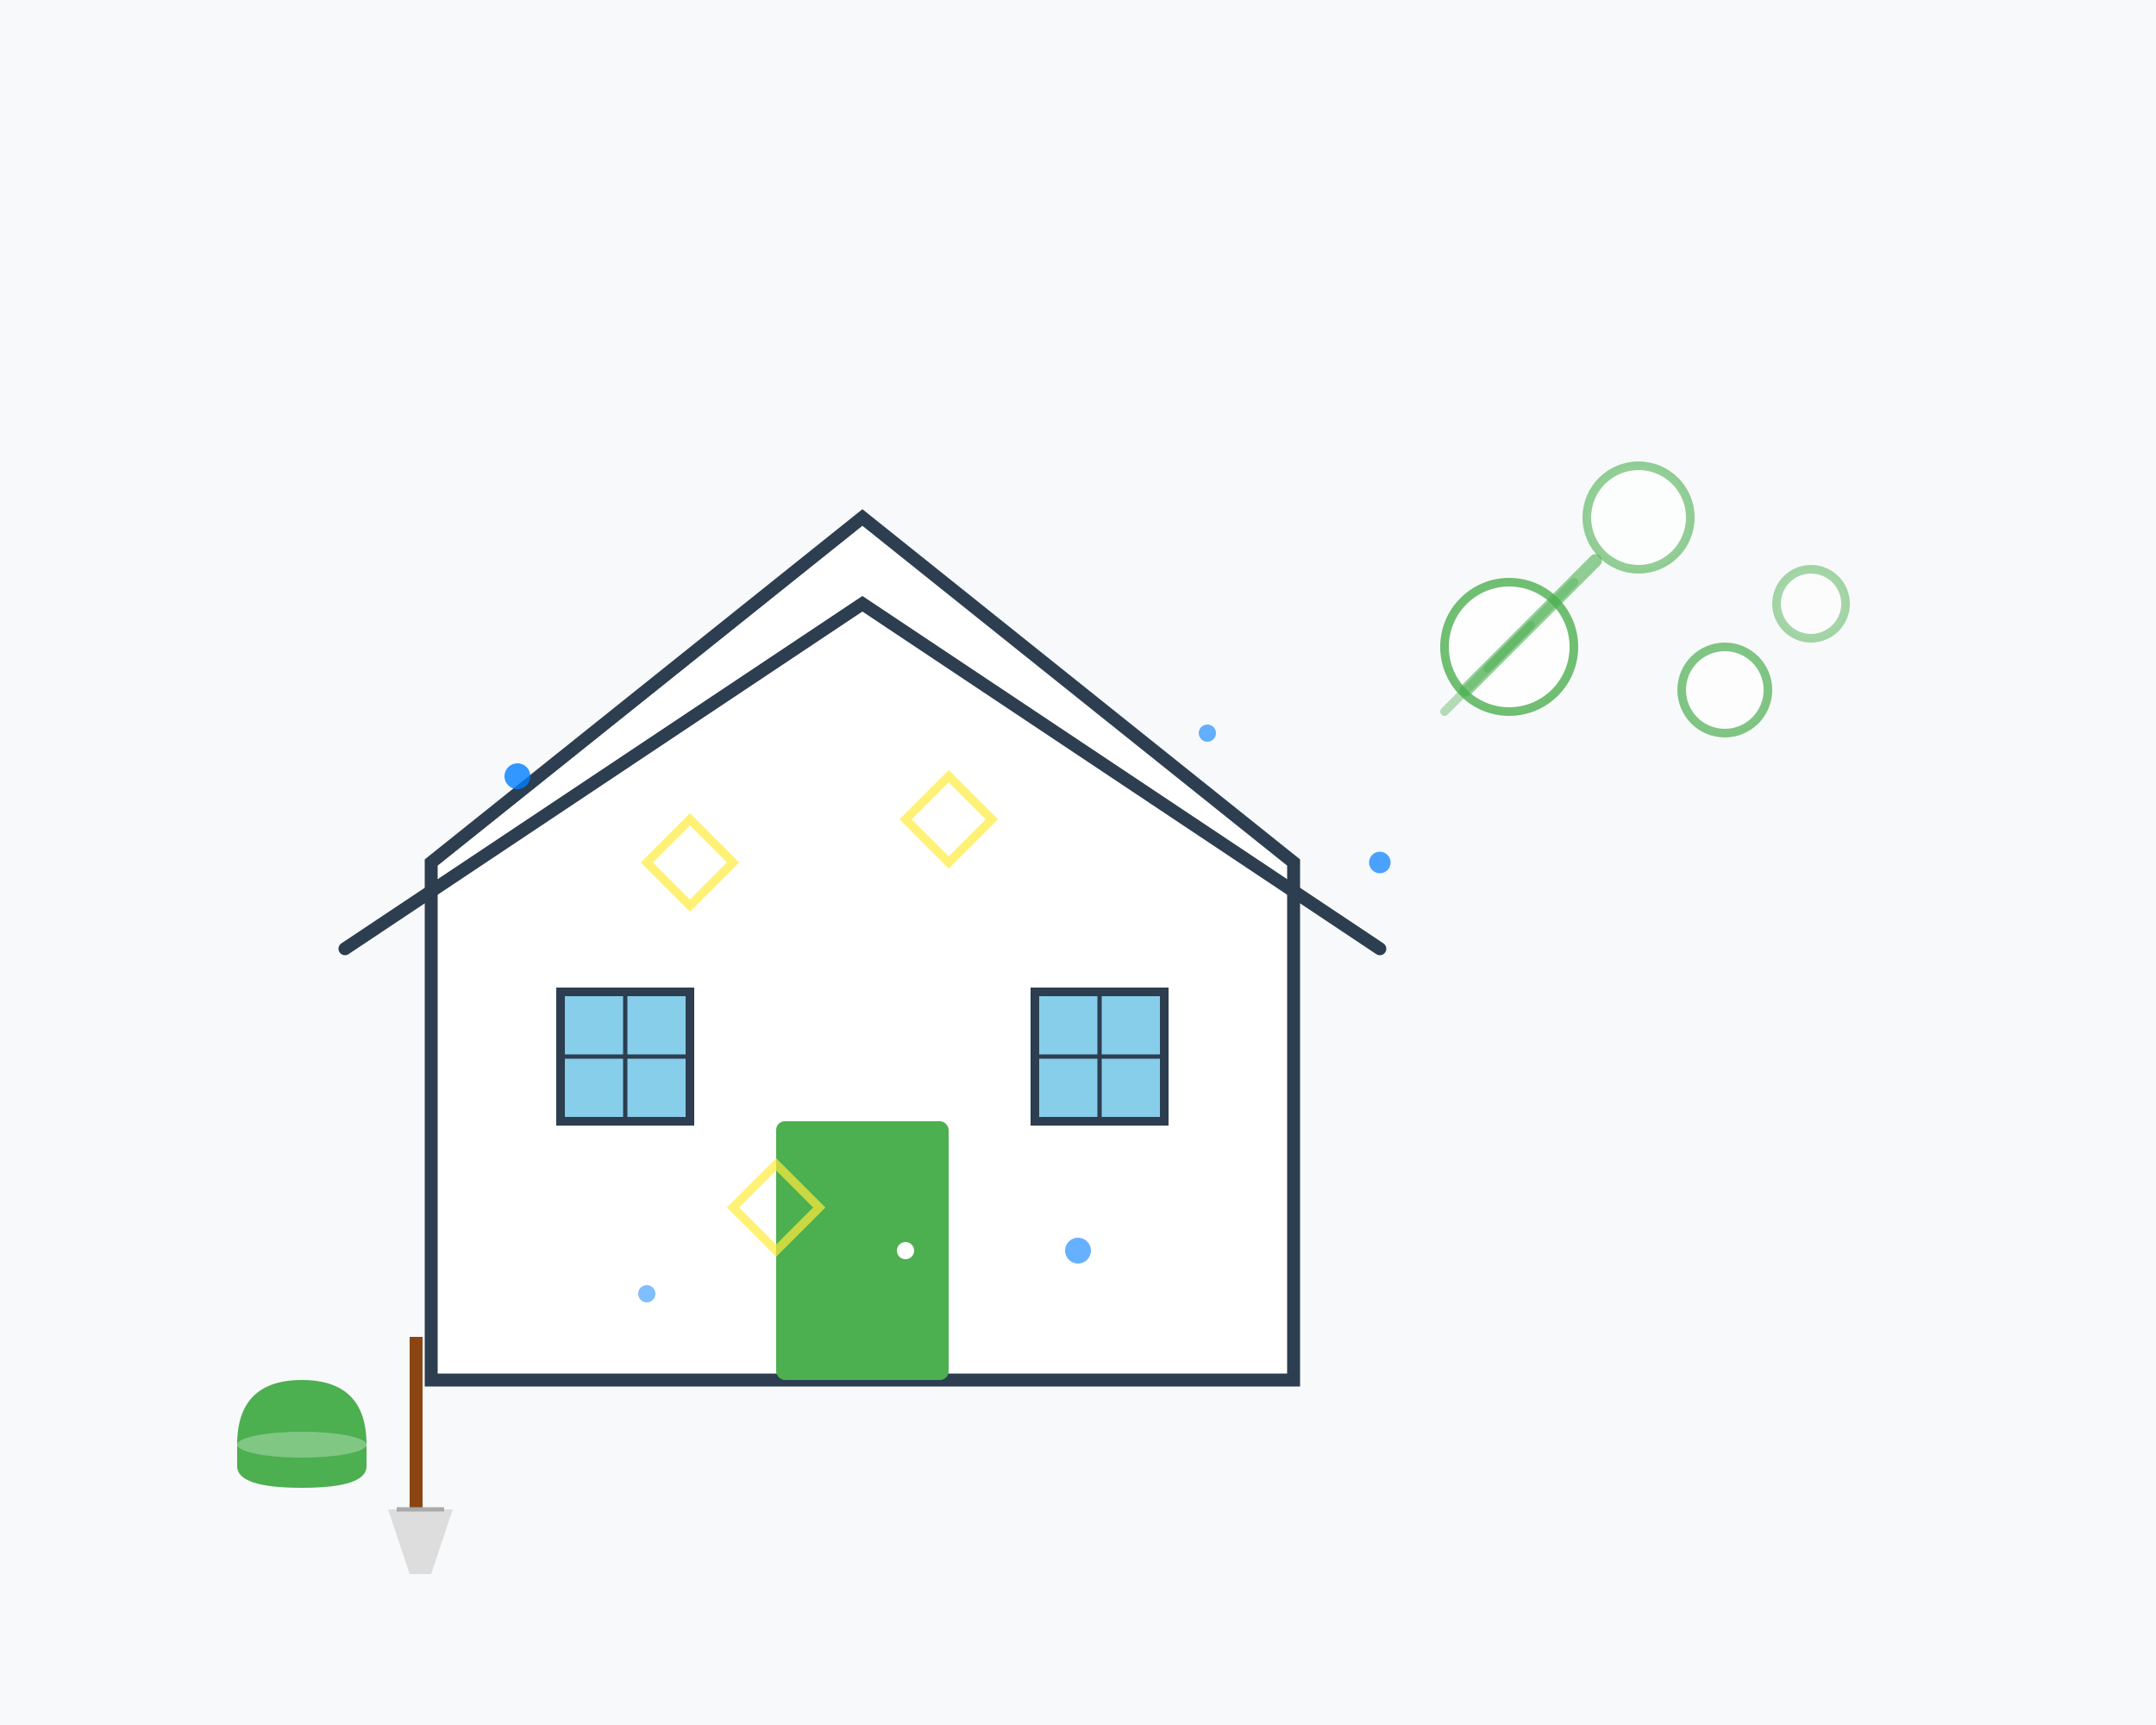 <svg width="500" height="400" viewBox="0 0 500 400" fill="none" xmlns="http://www.w3.org/2000/svg">
  <!-- Background -->
  <rect width="500" height="400" fill="#f8f9fa"/>
  
  <!-- House outline -->
  <path d="M100 200L200 120L300 200V320H100V200Z" stroke="#2c3e50" stroke-width="3" fill="#ffffff"/>
  <path d="M80 220L200 140L320 220" stroke="#2c3e50" stroke-width="3" stroke-linecap="round"/>
  
  <!-- Door -->
  <rect x="180" y="260" width="40" height="60" fill="#4CAF50" rx="2"/>
  <circle cx="210" cy="290" r="2" fill="#ffffff"/>
  
  <!-- Windows -->
  <rect x="130" y="230" width="30" height="30" fill="#87CEEB" stroke="#2c3e50" stroke-width="2"/>
  <rect x="240" y="230" width="30" height="30" fill="#87CEEB" stroke="#2c3e50" stroke-width="2"/>
  <path d="M145 230V260M130 245H160" stroke="#2c3e50" stroke-width="1"/>
  <path d="M255 230V260M240 245H270" stroke="#2c3e50" stroke-width="1"/>
  
  <!-- Cleaning bubbles -->
  <circle cx="350" cy="150" r="15" fill="#ffffff" stroke="#4CAF50" stroke-width="2" opacity="0.8"/>
  <circle cx="380" cy="120" r="12" fill="#ffffff" stroke="#4CAF50" stroke-width="2" opacity="0.6"/>
  <circle cx="400" cy="160" r="10" fill="#ffffff" stroke="#4CAF50" stroke-width="2" opacity="0.7"/>
  <circle cx="420" cy="140" r="8" fill="#ffffff" stroke="#4CAF50" stroke-width="2" opacity="0.5"/>
  
  <!-- Cleaning spray effect -->
  <path d="M340 160L370 130" stroke="#4CAF50" stroke-width="3" stroke-linecap="round" opacity="0.6"/>
  <path d="M345 155L365 135" stroke="#4CAF50" stroke-width="2" stroke-linecap="round" opacity="0.4"/>
  <path d="M335 165L355 145" stroke="#4CAF50" stroke-width="2" stroke-linecap="round" opacity="0.4"/>
  
  <!-- Sparkles -->
  <g fill="#007eff">
    <circle cx="120" cy="180" r="3" opacity="0.8"/>
    <circle cx="280" cy="170" r="2" opacity="0.6"/>
    <circle cx="320" cy="200" r="2.5" opacity="0.7"/>
    <circle cx="150" cy="300" r="2" opacity="0.5"/>
    <circle cx="250" cy="290" r="3" opacity="0.6"/>
  </g>
  
  <!-- Cleaning tools -->
  <g transform="translate(50, 300)">
    <!-- Bucket -->
    <ellipse cx="20" cy="35" rx="15" ry="8" fill="#87CEEB"/>
    <path d="M5 35Q5 20 20 20Q35 20 35 35V40Q35 45 20 45Q5 45 5 40V35Z" fill="#4CAF50"/>
    <ellipse cx="20" cy="35" rx="15" ry="3" fill="#ffffff" opacity="0.3"/>
    
    <!-- Mop -->
    <rect x="45" y="10" width="3" height="40" fill="#8B4513"/>
    <path d="M40 50L55 50L50 65L45 65Z" fill="#DDD"/>
    <path d="M42 50L53 50" stroke="#AAA" stroke-width="1"/>
  </g>
  
  <!-- Clean shine effect -->
  <g stroke="#ffeb3b" stroke-width="2" opacity="0.7">
    <path d="M160 190L170 200L160 210L150 200Z"/>
    <path d="M220 180L230 190L220 200L210 190Z"/>
    <path d="M180 270L190 280L180 290L170 280Z"/>
  </g>
</svg>
